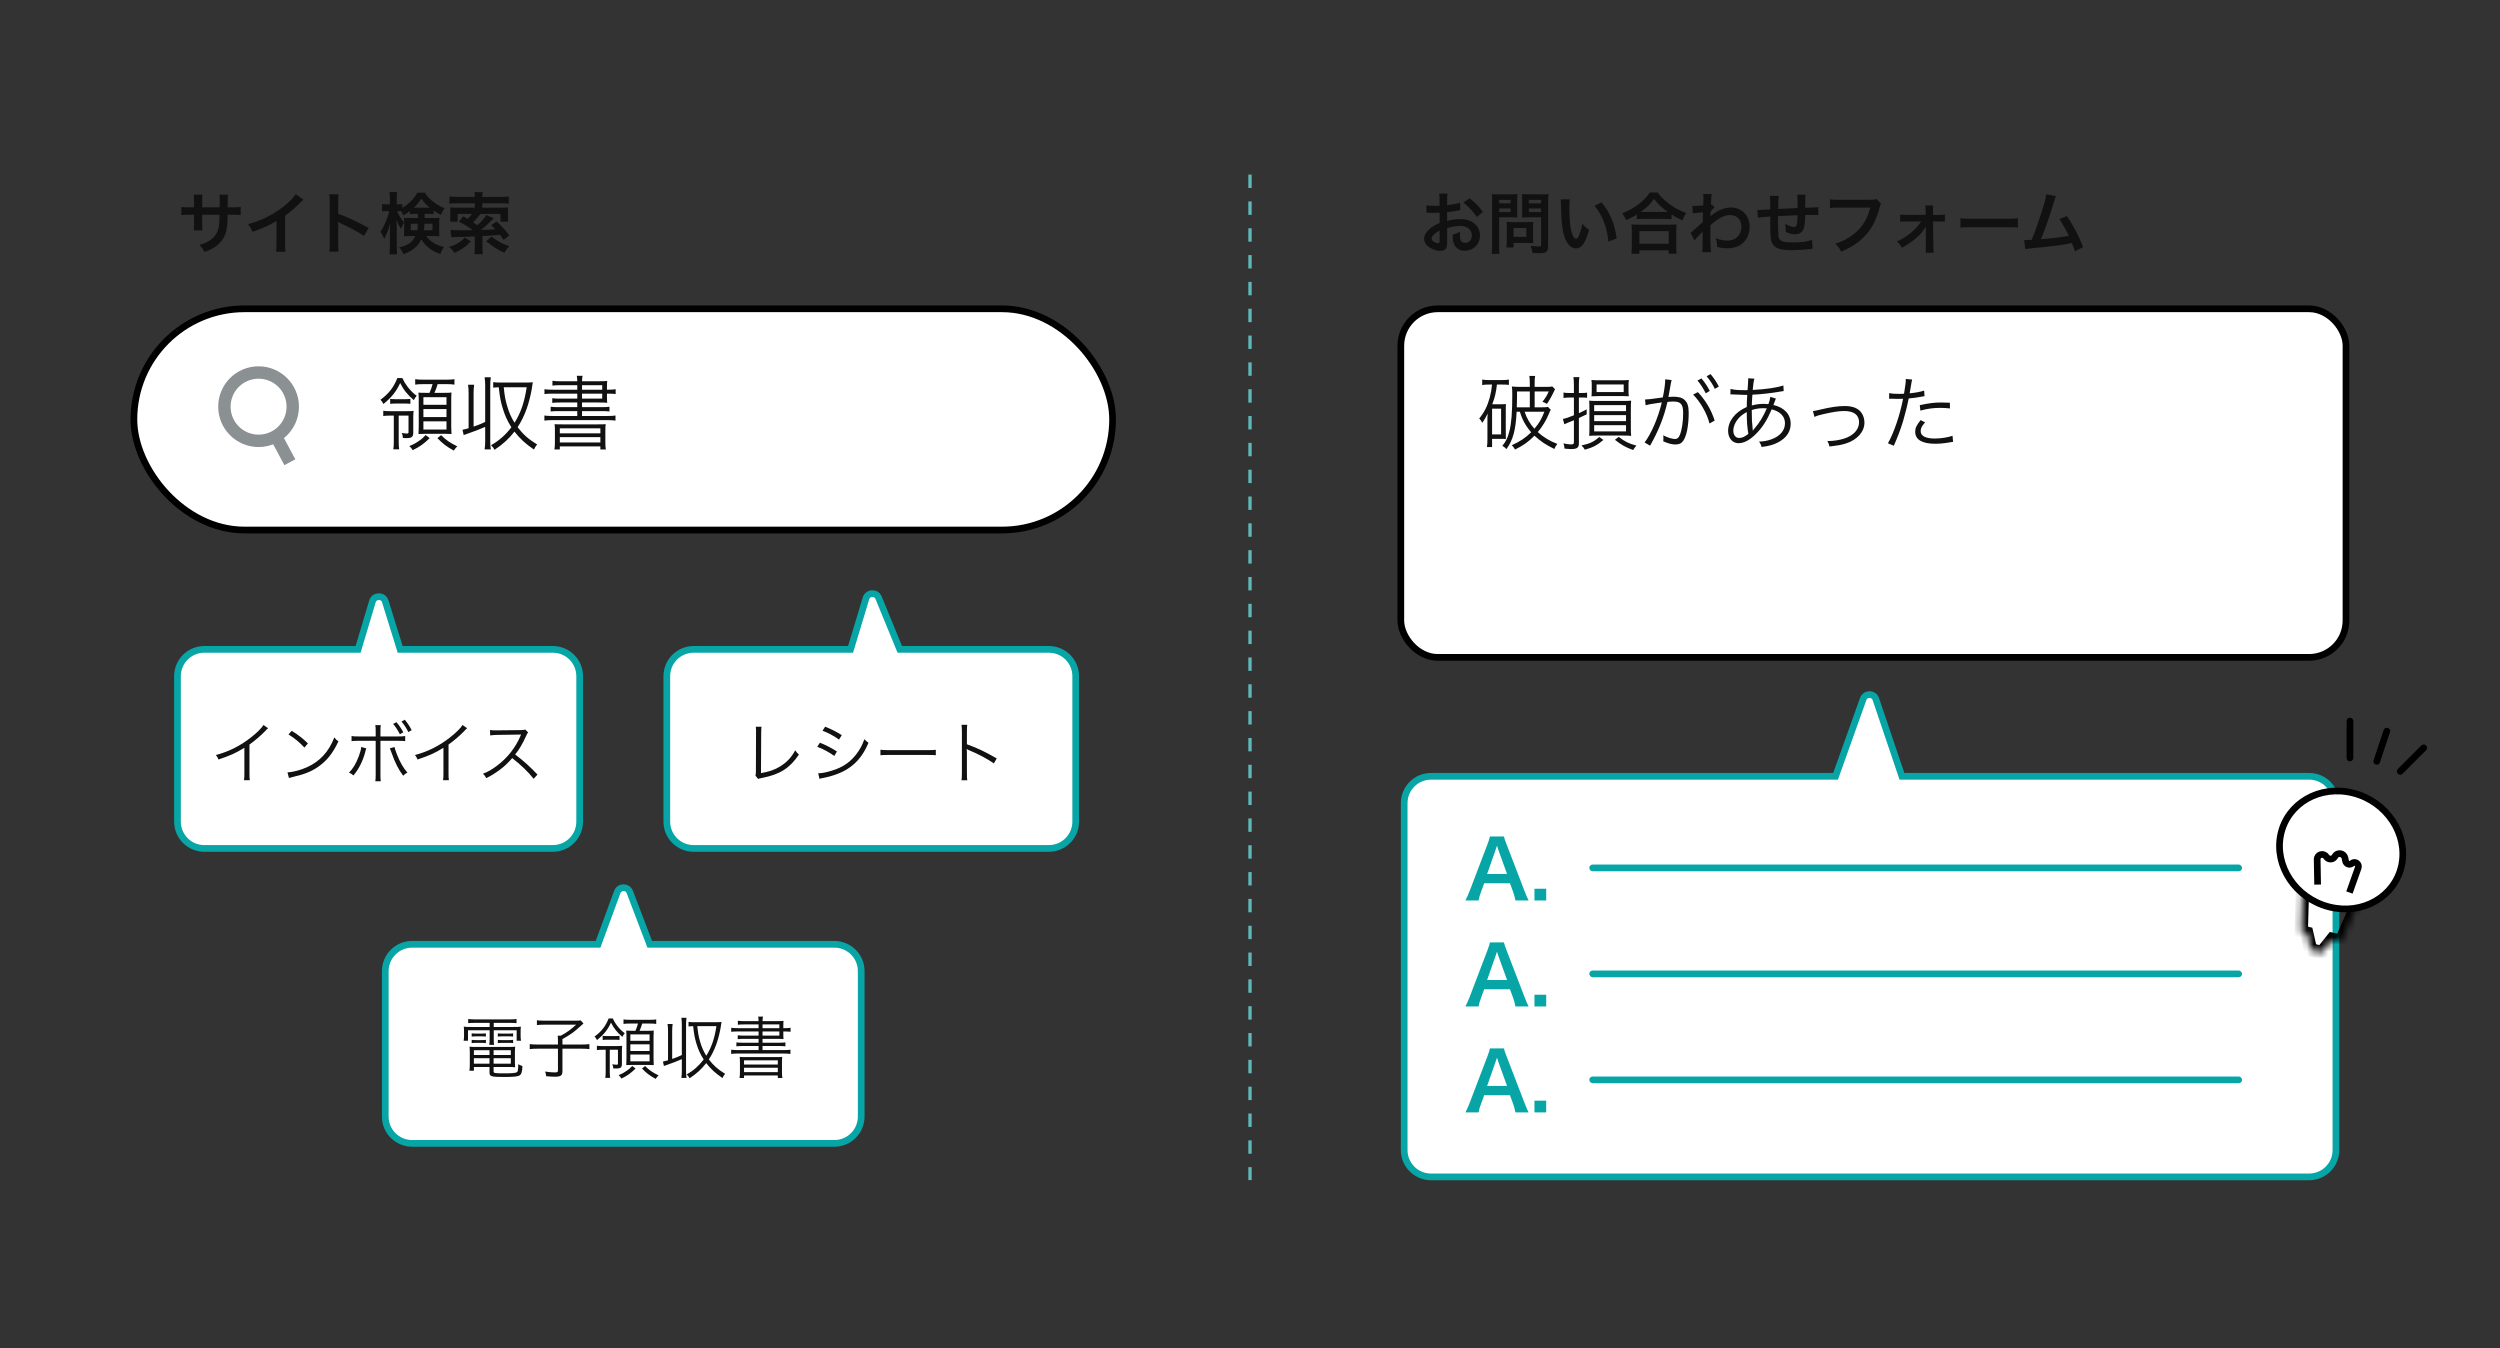 <svg width="356" height="192" viewBox="0 0 356 192" fill="none" xmlns="http://www.w3.org/2000/svg">
<rect x="0" y="0" width="356" height="192" fill="#333333" stroke="none"/>
<rect x="19.068" y="43.975" width="139.364" height="31.5" rx="15.75" fill="white" stroke="black" stroke-width="0.955"/>
<path d="M56.077 59.182H55.585C55.15 59.182 54.875 59.194 54.577 59.239V58.495C54.863 58.541 55.15 58.552 55.642 58.552H57.876C58.357 58.552 58.643 58.541 58.895 58.506C58.861 58.804 58.849 59.079 58.849 59.572V61.61C58.849 62.218 58.632 62.389 57.864 62.389C57.738 62.389 57.692 62.389 57.372 62.366C57.36 62.092 57.326 61.931 57.211 61.656C57.475 61.702 57.75 61.736 57.922 61.736C58.105 61.736 58.173 61.691 58.173 61.553V59.182H56.776V62.974C56.776 63.409 56.799 63.684 56.845 63.981H56.009C56.054 63.672 56.077 63.374 56.077 62.974V59.182ZM61.598 54.703H60.258C59.708 54.703 59.468 54.715 59.124 54.772V53.993C59.445 54.05 59.708 54.062 60.247 54.062H63.614C64.141 54.062 64.428 54.05 64.714 53.993V54.772C64.359 54.715 64.141 54.703 63.614 54.703H62.32C62.171 55.207 62.045 55.539 61.862 55.94H63.259C63.809 55.94 64.038 55.929 64.29 55.895C64.267 56.181 64.256 56.49 64.256 56.948V60.717C64.256 61.164 64.267 61.45 64.29 61.805C63.992 61.782 63.695 61.771 63.305 61.771H60.568C60.201 61.771 59.96 61.782 59.594 61.805C59.617 61.484 59.628 61.106 59.628 60.74V56.971C59.628 56.525 59.617 56.238 59.582 55.906C59.892 55.929 60.109 55.94 60.579 55.94H61.163C61.346 55.517 61.495 55.104 61.598 54.703ZM60.293 56.559V57.647H63.58V56.559H60.293ZM60.293 58.254V59.388H63.58V58.254H60.293ZM60.293 59.995V61.164H63.58V59.995H60.293ZM56.581 53.833H57.291C57.544 54.36 57.704 54.635 58.036 55.07C58.494 55.654 58.838 55.998 59.342 56.364C59.17 56.547 59.09 56.662 58.929 56.983C58.047 56.238 57.452 55.494 56.982 54.543C56.455 55.723 55.745 56.605 54.6 57.533C54.451 57.246 54.348 57.086 54.176 56.925C55.344 56.089 56.089 55.116 56.581 53.833ZM55.562 57.51V56.8C55.791 56.834 56.032 56.845 56.387 56.845H57.612C57.979 56.845 58.196 56.834 58.437 56.8V57.51C58.185 57.475 57.99 57.464 57.635 57.464H56.352C56.043 57.464 55.814 57.475 55.562 57.51ZM62.286 62.389L62.813 61.965C63.511 62.664 64.073 63.054 65.115 63.558C64.92 63.752 64.771 63.924 64.622 64.165C63.569 63.581 63.03 63.168 62.286 62.389ZM60.613 61.954L61.186 62.389C60.338 63.214 59.812 63.592 58.769 64.108C58.609 63.844 58.506 63.718 58.288 63.523C58.918 63.26 59.193 63.111 59.663 62.779C60.063 62.515 60.247 62.343 60.613 61.954ZM67.44 55.975V60.751C68.219 60.476 68.437 60.385 69.09 60.087V54.921C69.09 54.463 69.067 54.119 69.01 53.718H69.891C69.834 54.119 69.811 54.44 69.811 54.921V62.802C69.811 63.271 69.834 63.592 69.891 63.993H69.01C69.067 63.592 69.09 63.271 69.09 62.802V60.786C68.07 61.221 67.658 61.381 66.512 61.782C66.306 61.851 66.249 61.874 66.031 61.954L65.859 61.198C66.295 61.106 66.455 61.061 66.73 60.98V55.975C66.73 55.517 66.707 55.184 66.65 54.783H67.52C67.463 55.184 67.44 55.505 67.44 55.975ZM71.232 54.474H75.023C75.309 54.474 75.607 54.463 75.871 54.428C75.859 54.486 75.859 54.486 75.722 55.402C75.584 56.227 75.287 57.407 75.012 58.174C74.657 59.159 74.221 60.064 73.706 60.831C74.508 61.874 75.218 62.515 76.489 63.294C76.283 63.535 76.214 63.649 76.031 64.016C74.84 63.203 74.015 62.447 73.259 61.462C72.457 62.492 71.61 63.271 70.407 64.062C70.304 63.821 70.201 63.672 69.926 63.397C71.094 62.733 71.965 61.954 72.824 60.843C72.263 59.972 71.885 59.148 71.575 58.105C71.289 57.155 71.174 56.525 71.025 55.15C70.67 55.15 70.464 55.173 70.235 55.207V54.417C70.544 54.463 70.808 54.474 71.232 54.474ZM75 55.15H71.736C71.85 56.33 71.953 56.891 72.205 57.773C72.48 58.724 72.79 59.434 73.271 60.202C74.164 58.77 74.68 57.269 75 55.15ZM82.205 55.494V54.852H79.765C79.284 54.852 78.975 54.864 78.666 54.91V54.222C78.998 54.279 79.273 54.291 79.823 54.291H82.205C82.194 53.913 82.182 53.81 82.136 53.512H82.961C82.904 53.764 82.892 53.901 82.881 54.291H85.183C85.779 54.291 86.157 54.279 86.466 54.245C86.443 54.451 86.432 54.68 86.432 55.242V55.494H86.489C87.073 55.494 87.394 55.471 87.669 55.425V56.112C87.36 56.066 87.062 56.055 86.432 56.055V56.41C86.432 56.903 86.443 57.166 86.466 57.361C86.145 57.326 85.767 57.315 85.218 57.315H82.881V57.979H85.641C86.191 57.979 86.478 57.968 86.787 57.922V58.598C86.466 58.552 86.145 58.541 85.641 58.541H82.881V59.239H86.375C87.005 59.239 87.348 59.216 87.646 59.171V59.892C87.279 59.846 86.879 59.824 86.375 59.824H78.803C78.288 59.824 77.887 59.846 77.52 59.892V59.171C77.807 59.216 78.185 59.239 78.803 59.239H82.205V58.541H79.571C79.044 58.541 78.734 58.552 78.414 58.598V57.922C78.723 57.968 79.021 57.979 79.571 57.979H82.205V57.315H79.777C79.25 57.315 78.941 57.326 78.643 57.372V56.708C78.963 56.754 79.227 56.765 79.765 56.765H82.205V56.055H78.803C78.196 56.055 77.875 56.066 77.532 56.112V55.425C77.829 55.471 78.185 55.494 78.803 55.494H82.205ZM82.881 55.494H85.756V54.852H82.881V55.494ZM82.881 56.055V56.765H85.756V56.055H82.881ZM79.021 62.882V61.484C79.021 60.877 79.009 60.671 78.975 60.396C79.296 60.431 79.33 60.431 80.304 60.431H84.908C85.871 60.431 85.951 60.431 86.249 60.396C86.214 60.637 86.203 60.866 86.203 61.496V62.882C86.203 63.466 86.214 63.73 86.272 64.004H85.493V63.569H79.719V64.004H78.952C78.998 63.707 79.021 63.409 79.021 62.882ZM79.719 60.992V61.702H85.493V60.992H79.719ZM79.719 62.252V63.008H85.493V62.252H79.719Z" fill="#111111"/>
<path d="M36.821 62.776C39.509 62.776 41.688 60.598 41.688 57.91C41.688 55.223 39.509 53.044 36.821 53.044C34.134 53.044 31.955 55.223 31.955 57.91C31.955 60.598 34.134 62.776 36.821 62.776Z" stroke="#8B9093" stroke-width="1.766" stroke-miterlimit="10"/>
<path d="M41.275 65.825L39.286 62.113" stroke="#8B9093" stroke-width="1.766" stroke-miterlimit="10"/>
<path d="M28.795 29.528H31.277L31.286 29.099V28.793C31.286 28.163 31.277 27.953 31.238 27.734H32.47C32.441 27.953 32.432 28.001 32.432 28.373C32.432 28.956 32.432 28.956 32.422 29.528H33.033C33.711 29.528 33.902 29.519 34.274 29.461V30.626C33.94 30.588 33.682 30.578 33.052 30.578H32.413C32.393 31.724 32.393 31.791 32.346 32.153C32.212 33.375 31.802 34.186 30.971 34.893C30.456 35.332 29.988 35.58 29.11 35.895C28.928 35.485 28.804 35.303 28.394 34.883C29.301 34.606 29.759 34.377 30.217 33.976C30.866 33.413 31.143 32.783 31.229 31.686C31.248 31.466 31.248 31.237 31.267 30.578H28.795V32.01C28.795 32.411 28.804 32.564 28.833 32.812H27.592C27.621 32.602 27.63 32.344 27.63 31.991V30.578H27.048C26.418 30.578 26.16 30.588 25.826 30.626V29.461C26.198 29.519 26.389 29.528 27.067 29.528H27.63V28.574C27.63 28.173 27.621 27.972 27.582 27.724H28.833C28.795 28.039 28.795 28.058 28.795 28.545V29.528ZM42.111 27.657L43.208 28.421C43.046 28.564 42.998 28.602 42.855 28.755C42.139 29.5 41.423 30.12 40.602 30.721V34.797C40.602 35.322 40.612 35.599 40.65 35.857H39.314C39.362 35.58 39.371 35.389 39.371 34.826V31.466C38.254 32.134 37.72 32.382 35.963 33.012C35.763 32.516 35.658 32.354 35.324 31.924C37.214 31.409 38.818 30.616 40.335 29.442C41.185 28.784 41.834 28.125 42.111 27.657ZM48.201 35.838H46.893C46.941 35.532 46.95 35.275 46.95 34.769V28.65C46.95 28.182 46.931 27.934 46.893 27.676H48.201C48.163 27.963 48.163 28.087 48.163 28.679V30.454C49.47 30.912 50.969 31.609 52.496 32.468L51.828 33.595C51.036 33.05 50.043 32.506 48.449 31.771C48.229 31.666 48.201 31.657 48.124 31.609C48.153 31.876 48.163 31.991 48.163 32.258V34.778C48.163 35.275 48.172 35.523 48.201 35.838ZM59.512 30.454H59.13C58.748 30.454 58.615 30.464 58.357 30.483V30.053C57.947 30.368 57.822 30.445 57.45 30.664C57.288 30.33 57.25 30.244 57.135 30.072C56.983 30.063 56.916 30.063 56.801 30.063H56.553C56.763 30.616 57.03 31.055 57.536 31.686C57.345 31.981 57.221 32.239 57.097 32.592C56.706 31.924 56.706 31.915 56.448 31.304C56.477 31.59 56.496 32.01 56.496 32.573V35.045C56.496 35.551 56.515 35.914 56.553 36.22H55.465C55.503 35.914 55.522 35.532 55.522 35.045V33.07C55.522 32.755 55.541 32.277 55.579 31.819C55.312 32.669 55.283 32.764 55.112 33.165C55.073 33.27 54.94 33.556 54.711 34.034C54.52 33.537 54.396 33.308 54.167 33.012C54.672 32.296 55.226 31.008 55.427 30.063H55.045C54.758 30.063 54.577 30.072 54.405 30.101V29.061C54.587 29.089 54.739 29.099 55.045 29.099H55.522V28.354C55.522 27.858 55.503 27.6 55.465 27.352H56.543C56.505 27.619 56.496 27.886 56.496 28.345V29.099H56.782C57.011 29.099 57.135 29.089 57.297 29.061V29.605C57.641 29.385 57.985 29.137 58.319 28.831C58.825 28.364 59.121 28.001 59.436 27.438H60.495C60.763 27.896 61.068 28.23 61.622 28.669C62.175 29.108 62.672 29.395 63.302 29.652C63.082 29.958 62.939 30.235 62.805 30.597C62.395 30.387 62.137 30.244 61.746 29.977V30.483C61.526 30.464 61.354 30.454 60.972 30.454H60.467V31.046H61.727C62.118 31.046 62.318 31.036 62.567 31.017C62.547 31.304 62.538 31.504 62.538 31.752V32.926C62.538 33.251 62.547 33.385 62.567 33.652C62.29 33.623 62.061 33.614 61.669 33.614H60.686C61.259 34.406 62.118 34.921 63.235 35.17C62.968 35.532 62.815 35.819 62.71 36.191C61.994 35.943 61.307 35.542 60.801 35.074C60.438 34.74 60.218 34.454 59.999 34.072C59.531 35.084 58.758 35.733 57.441 36.181C57.259 35.752 57.126 35.523 56.839 35.217C58.08 34.95 58.71 34.511 59.149 33.614H58.405C58.032 33.614 57.803 33.623 57.527 33.652C57.546 33.404 57.555 33.261 57.555 33.041V31.676C57.555 31.409 57.546 31.256 57.527 31.017C57.775 31.046 57.88 31.046 58.347 31.046H59.512V30.454ZM59.493 31.857H58.5V32.793H59.417C59.464 32.506 59.474 32.373 59.493 31.857ZM61.583 31.857H60.447C60.428 32.287 60.409 32.497 60.362 32.793H61.583V31.857ZM59.13 29.576H60.972C61.011 29.576 61.03 29.576 61.202 29.576C60.686 29.166 60.39 28.841 59.999 28.278C59.627 28.841 59.331 29.204 58.92 29.576C58.997 29.576 58.997 29.576 59.13 29.576ZM64.275 33.805L64.141 32.726C64.438 32.774 64.972 32.793 65.812 32.793C66.041 32.793 66.041 32.793 67.139 32.774C67.186 32.736 67.186 32.736 67.234 32.697C66.451 32.163 66.031 31.905 65.354 31.552L65.955 30.798C66.28 30.97 66.413 31.046 66.614 31.17C66.881 30.893 67.015 30.731 67.206 30.464H65.172V31.561H64.084C64.113 31.332 64.123 31.141 64.123 30.903V30.215C64.123 29.872 64.113 29.748 64.094 29.538C64.447 29.566 64.714 29.576 65.106 29.576H67.616V28.956H65.153C64.6 28.956 64.304 28.965 63.998 29.003V27.982C64.266 28.02 64.647 28.039 65.163 28.039H67.616V27.982C67.616 27.772 67.597 27.571 67.559 27.361H68.743C68.695 27.571 68.676 27.762 68.676 27.982V28.039H71.281C71.806 28.039 72.188 28.02 72.456 27.982V29.003C72.179 28.975 71.797 28.956 71.301 28.956H68.676V29.576H71.339C71.787 29.576 72.074 29.566 72.36 29.538C72.341 29.738 72.332 29.834 72.332 30.168V30.893C72.332 31.17 72.341 31.37 72.37 31.571H71.272V30.464H68.408C68.065 30.931 67.788 31.246 67.387 31.666C67.616 31.819 67.683 31.857 67.979 32.077C68.609 31.495 68.981 31.065 69.239 30.616L70.317 31.075C70.222 31.16 70.146 31.237 70.012 31.37C69.487 31.924 68.991 32.373 68.494 32.745C69.239 32.726 69.411 32.716 70.537 32.65C70.346 32.449 70.241 32.344 69.945 32.058L70.728 31.542C71.425 32.201 72.016 32.84 72.532 33.518L71.711 34.158C71.453 33.785 71.358 33.652 71.205 33.442C69.554 33.575 69.554 33.575 68.704 33.614V35.227C68.704 35.675 68.723 35.905 68.771 36.191H67.549C67.597 35.914 67.606 35.685 67.606 35.227V33.661C65.688 33.747 65.678 33.747 65.268 33.747C64.695 33.757 64.523 33.766 64.275 33.805ZM66.184 33.824L67.053 34.377C66.366 35.112 65.755 35.542 64.724 36.019C64.447 35.618 64.256 35.418 63.941 35.17C64.504 34.998 64.848 34.845 65.316 34.559C65.716 34.31 65.898 34.158 66.184 33.824ZM69.229 34.358L69.983 33.69C70.919 34.396 71.549 34.74 72.522 35.055C72.198 35.399 72.045 35.59 71.816 35.99C70.919 35.59 70.337 35.227 69.229 34.358Z" fill="#111111"/>
<path d="M50.995 92.47H29.091C26.982 92.47 25.273 94.179 25.273 96.288V116.999C25.273 119.108 26.982 120.817 29.091 120.817H78.727C80.836 120.817 82.545 119.108 82.545 116.999V96.288C82.545 94.179 80.836 92.47 78.727 92.47H56.983L54.861 85.63C54.582 84.73 53.304 84.737 53.035 85.64L50.995 92.47Z" fill="white" stroke="#07A5A5" stroke-width="0.955" stroke-linecap="round"/>
<path d="M37.519 103.238L38.178 103.706C38.006 103.83 37.996 103.849 37.758 104.107C37.156 104.737 36.345 105.434 35.524 106.026V110.092C35.524 110.636 35.534 110.846 35.572 111.104H34.741C34.789 110.856 34.799 110.636 34.799 110.111V106.484C33.558 107.247 32.861 107.562 31.114 108.154C30.98 107.849 30.933 107.753 30.742 107.515C32.536 107.047 34.188 106.226 35.696 105.042C36.584 104.355 37.252 103.687 37.519 103.238ZM41.08 104.584L41.547 104.069C42.569 104.718 43.16 105.186 43.848 105.863L43.351 106.455C42.664 105.711 41.91 105.09 41.08 104.584ZM41.146 110.789L40.936 109.987C41.681 109.958 42.826 109.662 43.714 109.252C45.556 108.431 46.835 107.028 47.609 105.004C47.828 105.3 47.924 105.386 48.191 105.567C47.427 107.228 46.539 108.345 45.279 109.214C44.296 109.882 43.313 110.273 41.719 110.636C41.461 110.693 41.385 110.712 41.146 110.789ZM53.498 104.871V104.231C53.498 103.649 53.489 103.477 53.441 103.257H54.224C54.185 103.486 54.176 103.658 54.176 104.25V104.871H56.581C57.202 104.871 57.393 104.861 57.698 104.813V105.539C57.402 105.501 57.211 105.491 56.6 105.491H54.176V110.245C54.176 110.827 54.185 111.037 54.224 111.256H53.441C53.479 111.037 53.498 110.836 53.498 110.254V105.491H51.16C50.549 105.491 50.358 105.501 50.062 105.539V104.813C50.367 104.861 50.549 104.871 51.169 104.871H53.498ZM51.436 106.369L52.162 106.57C52.124 106.665 52.124 106.665 52.105 106.732L52.047 106.923L51.999 107.133C51.656 108.402 51.074 109.557 50.329 110.426C50.109 110.226 49.995 110.159 49.699 110.016C50.262 109.471 50.692 108.756 51.102 107.667C51.303 107.133 51.417 106.684 51.436 106.369ZM55.512 106.56L56.18 106.379C56.228 106.617 56.314 106.885 56.534 107.457C56.982 108.574 57.421 109.338 58.013 110.016C57.746 110.159 57.641 110.235 57.412 110.464C56.744 109.586 56.238 108.574 55.751 107.181C55.665 106.923 55.579 106.713 55.512 106.56ZM55.98 103.086L56.457 102.837C56.858 103.315 57.116 103.696 57.431 104.279L56.944 104.556C56.658 103.992 56.238 103.362 55.98 103.086ZM57.173 102.751L57.641 102.484C58.07 103.019 58.309 103.372 58.624 103.973L58.147 104.25C57.937 103.792 57.545 103.181 57.173 102.751ZM65.866 103.238L66.525 103.706C66.353 103.83 66.344 103.849 66.105 104.107C65.504 104.737 64.692 105.434 63.871 106.026V110.092C63.871 110.636 63.881 110.846 63.919 111.104H63.089C63.136 110.856 63.146 110.636 63.146 110.111V106.484C61.905 107.247 61.208 107.562 59.461 108.154C59.328 107.849 59.28 107.753 59.089 107.515C60.884 107.047 62.535 106.226 64.043 105.042C64.931 104.355 65.599 103.687 65.866 103.238ZM76.538 110.302L75.994 110.903C75.24 109.939 74.161 108.899 72.94 107.954C72.271 108.717 71.804 109.156 71.116 109.662C70.458 110.14 69.952 110.455 69.246 110.808C69.093 110.521 69.016 110.416 68.778 110.178C69.513 109.882 69.981 109.624 70.716 109.08C72.243 107.954 73.426 106.446 74.123 104.775C74.142 104.718 74.152 104.708 74.171 104.661C74.19 104.632 74.19 104.622 74.2 104.594C74.114 104.603 74.085 104.603 73.971 104.603L70.782 104.651C70.353 104.661 70.076 104.68 69.799 104.727L69.78 103.954C70.038 103.992 70.21 104.002 70.534 104.002C70.563 104.002 70.649 104.002 70.782 104.002L74.19 103.964C74.524 103.954 74.639 103.945 74.801 103.887L75.202 104.298C75.106 104.412 75.04 104.527 74.935 104.766C74.4 105.949 73.951 106.703 73.36 107.438C74.61 108.393 75.45 109.147 76.538 110.302Z" fill="#111111"/>
<path d="M121.121 92.47H98.772C96.664 92.47 94.954 94.179 94.954 96.288V116.999C94.954 119.108 96.664 120.817 98.772 120.817H149.363C151.472 120.817 153.181 119.108 153.181 116.999V96.288C153.181 94.179 151.472 92.47 149.363 92.47H128.131L125.112 85.119C124.77 84.288 123.575 84.346 123.315 85.206L121.121 92.47Z" fill="white" stroke="#07A5A5" stroke-width="0.955" stroke-linecap="round"/>
<path d="M85.163 134.47H58.681C56.573 134.47 54.863 136.179 54.863 138.288V158.999C54.863 161.108 56.573 162.817 58.681 162.817H118.818C120.927 162.817 122.636 161.108 122.636 158.999V138.288C122.636 136.179 120.927 134.47 118.818 134.47H92.525L89.685 127.019C89.371 126.194 88.202 126.201 87.897 127.03L85.163 134.47Z" fill="white" stroke="#07A5A5" stroke-width="0.955" stroke-linecap="round"/>
<path d="M107.63 103.486H108.442C108.413 103.687 108.394 103.935 108.394 104.336L108.365 110.092C109.463 109.911 110.332 109.615 111.095 109.137C112.05 108.546 112.69 107.858 113.243 106.846C113.482 107.181 113.539 107.257 113.768 107.448C112.46 109.395 111.057 110.283 108.509 110.779C108.136 110.856 108.089 110.865 107.955 110.922L107.573 110.445C107.621 110.283 107.64 110.178 107.64 109.825L107.659 104.355V104.002C107.659 103.811 107.65 103.696 107.63 103.486ZM117.128 104.059L117.5 103.477C118.436 103.859 119.056 104.174 119.868 104.68L119.476 105.319C118.818 104.832 117.825 104.298 117.128 104.059ZM116.374 106.341L116.756 105.758C117.663 106.131 118.35 106.484 119.18 107.009L118.808 107.648C118.111 107.142 117.243 106.665 116.374 106.341ZM116.699 110.913L116.508 110.121C117.128 110.121 118.121 109.891 119.075 109.529C120.259 109.08 121.166 108.402 121.939 107.4C122.474 106.703 122.789 106.102 123.085 105.262C123.323 105.51 123.419 105.596 123.676 105.768C122.846 107.753 121.681 109.051 120.001 109.882C119.333 110.216 118.369 110.541 117.586 110.703C117.434 110.731 117.262 110.77 117.071 110.808C116.88 110.846 116.842 110.865 116.699 110.913ZM125.375 107.543V106.761C125.652 106.808 125.91 106.818 126.559 106.818H132.105C132.811 106.818 132.964 106.808 133.26 106.77V107.543C132.955 107.515 132.735 107.505 132.095 107.505H126.559C125.862 107.505 125.662 107.515 125.375 107.543ZM137.737 111.113H136.916C136.954 110.856 136.973 110.626 136.973 110.111V104.183C136.973 103.677 136.954 103.448 136.916 103.21H137.737C137.699 103.458 137.689 103.658 137.689 104.202V105.987C139.159 106.512 140.266 107.037 141.937 108.001L141.526 108.708C140.629 108.078 139.312 107.371 137.966 106.818C137.823 106.761 137.756 106.722 137.67 106.656L137.651 106.665C137.68 106.856 137.689 106.99 137.689 107.228V110.101C137.689 110.636 137.699 110.846 137.737 111.113Z" fill="#111111"/>
<path d="M69.726 145.658H67.616C67.225 145.658 66.977 145.668 66.671 145.696V145.105C66.977 145.143 67.272 145.162 67.645 145.162H72.608C73.009 145.162 73.276 145.143 73.553 145.105V145.696C73.257 145.668 73.057 145.658 72.637 145.658H70.308V146.241H73.124C73.649 146.241 73.906 146.231 74.174 146.193C74.145 146.422 74.136 146.613 74.136 146.918V147.481C74.136 147.777 74.145 147.949 74.193 148.197H73.572V146.708H70.308V147.854C70.308 148.331 70.317 148.531 70.356 148.789H69.668C69.707 148.551 69.726 148.302 69.726 147.854V146.708H66.642V148.197H66.022C66.06 147.959 66.079 147.768 66.079 147.481V146.918C66.079 146.632 66.07 146.431 66.041 146.193C66.299 146.231 66.556 146.241 67.082 146.241H69.726V145.658ZM69.707 151.939H67.482V152.474H66.843C66.881 152.235 66.9 151.968 66.9 151.662V149.896C66.9 149.553 66.891 149.305 66.862 149.047C67.101 149.076 67.311 149.085 67.683 149.085H72.494C72.895 149.085 73.124 149.076 73.362 149.047C73.334 149.286 73.324 149.524 73.324 149.896V151.29C73.324 151.596 73.334 151.786 73.353 151.977C73.095 151.949 72.856 151.939 72.494 151.939H70.289V152.588C70.289 152.817 70.489 152.846 71.826 152.846C72.962 152.846 73.467 152.798 73.63 152.665C73.754 152.569 73.792 152.283 73.802 151.538C74.011 151.662 74.04 151.681 74.393 151.806C74.374 152.56 74.269 152.932 74.031 153.104C73.763 153.304 73.219 153.361 71.73 153.361C69.955 153.361 69.707 153.285 69.707 152.731V151.939ZM69.707 149.553H67.482V150.231H69.707V149.553ZM69.707 150.689H67.482V151.462H69.707V150.689ZM70.289 151.462H72.742V150.689H70.289V151.462ZM70.289 150.231H72.742V149.553H70.289V150.231ZM67.167 147.615V147.157C67.349 147.176 67.463 147.186 67.75 147.186H68.637C68.876 147.186 69.038 147.176 69.191 147.157V147.615C69.029 147.586 68.867 147.577 68.637 147.577H67.75C67.501 147.577 67.339 147.586 67.167 147.615ZM67.167 148.541V148.073C67.32 148.102 67.482 148.111 67.75 148.111H68.637C68.876 148.111 69.029 148.102 69.191 148.073V148.541C69.029 148.512 68.876 148.503 68.637 148.503H67.75C67.482 148.503 67.339 148.512 67.167 148.541ZM70.89 147.615V147.147C71.043 147.176 71.205 147.186 71.472 147.186H72.513C72.751 147.186 72.914 147.176 73.067 147.147V147.615C72.904 147.586 72.751 147.577 72.513 147.577H71.472C71.215 147.577 71.052 147.586 70.89 147.615ZM70.89 148.541V148.073C71.043 148.102 71.205 148.111 71.472 148.111H72.513C72.742 148.111 72.914 148.102 73.067 148.073V148.541C72.904 148.512 72.751 148.503 72.513 148.503H71.472C71.205 148.503 71.062 148.512 70.89 148.541ZM79.452 148.741V148.111C79.452 147.863 79.443 147.682 79.424 147.481H79.863C80.751 147.004 81.266 146.622 82.039 145.916H77.419C77.037 145.916 76.703 145.935 76.455 145.973V145.286C76.742 145.324 77.028 145.343 77.429 145.343H81.953C82.345 145.343 82.526 145.334 82.698 145.305L83.089 145.744C82.889 145.916 82.879 145.926 82.746 146.05C81.667 147.023 81.323 147.271 80.092 147.968V148.741H82.774C83.318 148.741 83.605 148.722 83.929 148.684V149.391C83.586 149.352 83.29 149.333 82.774 149.333H80.092V152.521C80.092 153.161 79.863 153.323 78.994 153.323C78.689 153.323 78.393 153.304 77.782 153.256C77.744 152.961 77.715 152.836 77.62 152.588C78.202 152.674 78.603 152.712 78.994 152.712C79.367 152.712 79.452 152.665 79.452 152.436V149.333H76.608C76.131 149.333 75.796 149.352 75.434 149.391V148.684C75.787 148.722 76.092 148.741 76.627 148.741H79.452ZM86.249 149.486H85.838C85.476 149.486 85.246 149.496 84.998 149.534V148.913C85.237 148.951 85.476 148.961 85.886 148.961H87.747C88.148 148.961 88.387 148.951 88.597 148.923C88.568 149.171 88.559 149.4 88.559 149.811V151.51C88.559 152.016 88.377 152.159 87.738 152.159C87.633 152.159 87.595 152.159 87.327 152.14C87.318 151.911 87.289 151.777 87.194 151.548C87.413 151.586 87.642 151.615 87.786 151.615C87.938 151.615 87.996 151.576 87.996 151.462V149.486H86.831V152.646C86.831 153.008 86.85 153.237 86.888 153.486H86.192C86.23 153.228 86.249 152.98 86.249 152.646V149.486ZM90.85 145.754H89.733C89.275 145.754 89.074 145.763 88.788 145.811V145.162C89.055 145.21 89.275 145.219 89.723 145.219H92.53C92.969 145.219 93.207 145.21 93.446 145.162V145.811C93.15 145.763 92.969 145.754 92.53 145.754H91.451C91.327 146.174 91.222 146.451 91.069 146.785H92.234C92.692 146.785 92.883 146.775 93.093 146.746C93.074 146.985 93.064 147.243 93.064 147.625V150.765C93.064 151.137 93.074 151.376 93.093 151.672C92.845 151.653 92.597 151.643 92.272 151.643H89.991C89.685 151.643 89.485 151.653 89.179 151.672C89.198 151.405 89.208 151.09 89.208 150.784V147.644C89.208 147.271 89.198 147.033 89.17 146.756C89.427 146.775 89.609 146.785 90 146.785H90.487C90.64 146.431 90.764 146.088 90.85 145.754ZM89.761 147.3V148.207H92.501V147.3H89.761ZM89.761 148.713V149.658H92.501V148.713H89.761ZM89.761 150.164V151.137H92.501V150.164H89.761ZM86.669 145.028H87.261C87.471 145.467 87.604 145.696 87.881 146.059C88.263 146.546 88.549 146.832 88.969 147.138C88.826 147.291 88.759 147.386 88.626 147.653C87.891 147.033 87.394 146.412 87.003 145.62C86.564 146.603 85.972 147.338 85.017 148.111C84.893 147.873 84.807 147.739 84.664 147.606C85.638 146.909 86.258 146.097 86.669 145.028ZM85.819 148.092V147.501C86.01 147.529 86.211 147.539 86.507 147.539H87.528C87.833 147.539 88.015 147.529 88.215 147.501V148.092C88.005 148.064 87.843 148.054 87.547 148.054H86.478C86.22 148.054 86.029 148.064 85.819 148.092ZM91.422 152.159L91.862 151.806C92.444 152.388 92.912 152.712 93.78 153.132C93.618 153.295 93.494 153.438 93.37 153.638C92.492 153.151 92.043 152.808 91.422 152.159ZM90.029 151.796L90.506 152.159C89.8 152.846 89.361 153.161 88.492 153.591C88.358 153.371 88.272 153.266 88.091 153.104C88.616 152.884 88.845 152.76 89.237 152.483C89.571 152.264 89.723 152.121 90.029 151.796ZM95.718 146.813V150.794C96.367 150.565 96.548 150.488 97.092 150.24V145.935C97.092 145.553 97.073 145.267 97.026 144.933H97.761C97.713 145.267 97.694 145.534 97.694 145.935V152.502C97.694 152.894 97.713 153.161 97.761 153.495H97.026C97.073 153.161 97.092 152.894 97.092 152.502V150.822C96.243 151.185 95.899 151.319 94.945 151.653C94.773 151.71 94.725 151.729 94.544 151.796L94.401 151.166C94.763 151.09 94.897 151.051 95.126 150.985V146.813C95.126 146.431 95.107 146.155 95.059 145.821H95.785C95.737 146.155 95.718 146.422 95.718 146.813ZM98.877 145.563H102.037C102.276 145.563 102.524 145.553 102.743 145.525C102.734 145.572 102.734 145.572 102.619 146.336C102.505 147.023 102.256 148.006 102.027 148.646C101.731 149.467 101.369 150.221 100.939 150.861C101.607 151.729 102.199 152.264 103.259 152.913C103.087 153.113 103.03 153.209 102.877 153.514C101.884 152.836 101.197 152.206 100.567 151.386C99.899 152.245 99.192 152.894 98.19 153.552C98.104 153.352 98.018 153.228 97.789 152.999C98.763 152.445 99.488 151.796 100.204 150.87C99.737 150.145 99.421 149.457 99.164 148.589C98.925 147.796 98.83 147.271 98.706 146.126C98.41 146.126 98.238 146.145 98.047 146.174V145.515C98.305 145.553 98.524 145.563 98.877 145.563ZM102.018 146.126H99.297C99.393 147.109 99.479 147.577 99.689 148.312C99.918 149.104 100.176 149.696 100.576 150.336C101.321 149.142 101.751 147.892 102.018 146.126ZM108.022 146.412V145.878H105.989C105.588 145.878 105.33 145.887 105.072 145.926V145.353C105.349 145.401 105.578 145.41 106.036 145.41H108.022C108.012 145.095 108.003 145.009 107.965 144.761H108.652C108.604 144.971 108.595 145.086 108.585 145.41H110.504C111 145.41 111.315 145.401 111.573 145.372C111.554 145.544 111.544 145.735 111.544 146.202V146.412H111.592C112.079 146.412 112.346 146.393 112.575 146.355V146.928C112.317 146.89 112.069 146.88 111.544 146.88V147.176C111.544 147.586 111.554 147.806 111.573 147.968C111.306 147.94 110.991 147.93 110.532 147.93H108.585V148.484H110.886C111.344 148.484 111.582 148.474 111.84 148.436V148.999C111.573 148.961 111.306 148.951 110.886 148.951H108.585V149.534H111.496C112.021 149.534 112.308 149.515 112.556 149.476V150.078C112.251 150.04 111.916 150.021 111.496 150.021H105.187C104.757 150.021 104.423 150.04 104.118 150.078V149.476C104.356 149.515 104.671 149.534 105.187 149.534H108.022V148.951H105.826C105.387 148.951 105.13 148.961 104.862 148.999V148.436C105.12 148.474 105.368 148.484 105.826 148.484H108.022V147.93H105.998C105.559 147.93 105.301 147.94 105.053 147.978V147.424C105.321 147.462 105.54 147.472 105.989 147.472H108.022V146.88H105.187C104.681 146.88 104.414 146.89 104.127 146.928V146.355C104.376 146.393 104.671 146.412 105.187 146.412H108.022ZM108.585 146.412H110.981V145.878H108.585V146.412ZM108.585 146.88V147.472H110.981V146.88H108.585ZM105.368 152.569V151.405C105.368 150.899 105.359 150.727 105.33 150.498C105.597 150.526 105.626 150.526 106.437 150.526H110.275C111.076 150.526 111.143 150.526 111.391 150.498C111.363 150.698 111.353 150.889 111.353 151.414V152.569C111.353 153.056 111.363 153.276 111.411 153.505H110.761V153.142H105.951V153.505H105.311C105.349 153.256 105.368 153.008 105.368 152.569ZM105.951 150.994V151.586H110.761V150.994H105.951ZM105.951 152.044V152.674H110.761V152.044H105.951Z" fill="#111111"/>
<rect x="199.477" y="43.975" width="134.591" height="49.636" rx="5.25" fill="white" stroke="black" stroke-width="0.955"/>
<path d="M216.426 58.632H215.968C215.842 61.244 215.441 62.721 214.502 63.959C214.33 63.741 214.158 63.603 213.929 63.5C214.456 62.847 214.708 62.321 214.937 61.416C215.223 60.27 215.349 58.747 215.349 56.25C215.349 55.654 215.338 55.356 215.292 55.035C215.636 55.07 215.979 55.093 216.403 55.093H217.846V54.669C217.846 54.119 217.824 53.798 217.778 53.535H218.602C218.545 53.776 218.534 54.096 218.534 54.669V55.093H220.034C220.573 55.093 220.825 55.081 221.054 55.035L221.443 55.436C221.397 55.517 221.374 55.539 221.329 55.643C220.974 56.41 220.653 56.971 220.286 57.51C220.046 57.372 219.874 57.292 219.645 57.212C220.092 56.651 220.309 56.284 220.538 55.746H218.534V58.002H219.45C219.966 58.002 220.229 57.991 220.424 57.945L220.825 58.346C220.733 58.506 220.687 58.632 220.504 59.056C220.172 59.869 219.622 60.763 218.98 61.53C219.782 62.263 220.722 62.825 221.764 63.214C221.558 63.466 221.478 63.615 221.34 63.936C220.103 63.329 219.404 62.859 218.511 62.046C217.629 62.928 216.907 63.443 215.739 64.016C215.613 63.775 215.475 63.592 215.281 63.397C216.438 62.882 217.251 62.332 218.041 61.553C217.537 60.98 217.159 60.408 216.838 59.732C216.69 59.4 216.632 59.251 216.426 58.632ZM215.991 58.002H217.846V55.746H216.025V56.525C216.025 56.937 216.014 57.338 215.991 58.002ZM219.92 58.632H217.102C217.446 59.629 217.846 60.316 218.499 61.049C219.175 60.259 219.507 59.686 219.92 58.632ZM212.463 54.761H212.039C211.604 54.761 211.375 54.772 211.065 54.829V54.05C211.375 54.108 211.604 54.119 212.085 54.119H213.883C214.341 54.119 214.57 54.108 214.868 54.05V54.806C214.559 54.772 214.307 54.761 213.929 54.761H213.162C213.047 55.837 212.864 56.628 212.497 57.567H213.746C214.112 57.567 214.238 57.556 214.444 57.533C214.422 57.807 214.422 57.945 214.422 58.449V61.599C214.422 62.137 214.422 62.263 214.444 62.515C214.227 62.492 214.078 62.492 213.734 62.492H212.474V63.661H211.741C211.787 63.363 211.81 63.054 211.81 62.561V59.446C211.821 59.297 211.821 59.297 211.833 59.136C211.833 59.045 211.833 59.01 211.844 58.896C211.546 59.503 211.398 59.755 211.077 60.213C210.939 59.95 210.825 59.778 210.642 59.594C211.363 58.712 211.798 57.853 212.142 56.605C212.314 55.94 212.394 55.505 212.463 54.761ZM212.474 58.197V61.862H213.757V58.197H212.474ZM224.124 56.605H223.494C223.196 56.605 222.944 56.628 222.646 56.673V55.895C222.909 55.952 223.093 55.963 223.505 55.963H224.124V54.864C224.124 54.348 224.101 54.016 224.055 53.707H224.902C224.845 54.005 224.834 54.314 224.834 54.852V55.963H225.246C225.624 55.963 225.773 55.952 226.002 55.906V56.651C225.762 56.616 225.555 56.605 225.258 56.605H224.834V58.838C225.303 58.621 225.452 58.552 225.945 58.289V58.999C225.51 59.216 225.406 59.262 224.834 59.526V63.145C224.834 63.741 224.559 63.947 223.757 63.947C223.471 63.947 223.15 63.924 222.783 63.878C222.76 63.546 222.738 63.443 222.634 63.134C223.081 63.237 223.413 63.283 223.711 63.283C224.032 63.283 224.124 63.214 224.124 62.974V59.846C223.883 59.95 223.791 59.984 223.322 60.167C223.035 60.282 222.932 60.328 222.76 60.419L222.554 59.652C222.967 59.583 223.299 59.468 224.124 59.136V56.605ZM226.666 55.631V54.91C226.666 54.589 226.655 54.406 226.621 54.108C226.976 54.142 227.262 54.154 227.835 54.154H230.698C231.283 54.154 231.592 54.142 231.947 54.108C231.913 54.325 231.901 54.543 231.901 54.864V55.666C231.901 55.998 231.913 56.147 231.947 56.433C231.603 56.41 231.237 56.399 230.71 56.399H227.846C227.342 56.399 226.987 56.41 226.621 56.433C226.655 56.192 226.666 55.963 226.666 55.631ZM227.354 54.749V55.826H231.214V54.749H227.354ZM231.042 62.023H227.526C226.976 62.023 226.655 62.034 226.3 62.069C226.323 61.771 226.334 61.542 226.334 60.958V58.254C226.334 57.75 226.323 57.407 226.3 57.051C226.598 57.086 226.884 57.097 227.468 57.097H231.122C231.684 57.097 232.027 57.086 232.279 57.051C232.245 57.326 232.233 57.693 232.233 58.254V60.958C232.233 61.462 232.245 61.748 232.279 62.069C231.901 62.034 231.58 62.023 231.042 62.023ZM227.01 57.693V58.541H231.546V57.693H227.01ZM227.01 59.113V59.972H231.546V59.113H227.01ZM227.01 60.545V61.427H231.546V60.545H227.01ZM227.743 62.229L228.327 62.653C227.4 63.42 226.873 63.695 225.681 64.039C225.555 63.81 225.406 63.615 225.2 63.432C226.403 63.168 226.93 62.928 227.743 62.229ZM229.965 62.63L230.504 62.206C231.397 62.893 231.89 63.145 233.024 63.455C232.76 63.752 232.726 63.81 232.566 64.085C231.443 63.672 230.95 63.397 229.965 62.63ZM241.718 54.188L242.29 53.89C242.806 54.509 243.127 54.99 243.47 55.666L242.898 56.009C242.611 55.402 242.061 54.554 241.718 54.188ZM234.341 57.716L234.249 56.891C234.662 56.88 235.097 56.834 236.781 56.593C236.976 55.734 237.124 54.646 237.124 54.165C237.124 54.142 237.124 54.085 237.124 54.016L238.041 54.119C237.972 54.337 237.915 54.6 237.823 55.219C237.777 55.505 237.674 56.032 237.583 56.525C237.846 56.502 237.995 56.49 238.258 56.49C239.072 56.49 239.553 56.628 239.908 56.971C240.309 57.349 240.469 57.876 240.469 58.816C240.469 60.568 240.171 62.092 239.702 62.756C239.427 63.145 239.118 63.294 238.579 63.294C238.087 63.294 237.606 63.168 236.85 62.847C236.872 62.676 236.872 62.596 236.872 62.435C236.872 62.263 236.872 62.195 236.838 61.988C237.491 62.321 238.132 62.515 238.545 62.515C238.831 62.515 239.049 62.332 239.198 61.965C239.507 61.232 239.679 60.064 239.679 58.781C239.679 57.567 239.335 57.178 238.27 57.178C238.018 57.178 237.869 57.189 237.445 57.235C236.964 59.377 236.162 61.37 234.971 63.466L234.192 63.008C235.143 61.759 236.128 59.468 236.643 57.303C235.177 57.51 234.856 57.567 234.341 57.716ZM243.024 53.581L243.585 53.272C244.1 53.901 244.387 54.325 244.765 55.047L244.192 55.379C243.951 54.841 243.47 54.096 243.024 53.581ZM241.099 56.192L241.775 55.837C242.909 57.051 243.688 58.38 244.169 59.892L243.436 60.305C243.058 58.85 242.13 57.212 241.099 56.192ZM246.414 56.169L246.426 55.379C246.907 55.517 247.514 55.562 248.568 55.562C248.602 55.562 248.648 55.562 248.854 55.551C248.865 55.276 248.865 55.276 248.911 54.692C248.923 54.566 248.946 54.119 248.946 54.039C248.946 54.016 248.946 53.947 248.934 53.867L249.828 53.924C249.724 54.245 249.667 54.635 249.587 55.528C251.454 55.436 253.081 55.196 253.951 54.887L253.997 55.688C253.848 55.711 253.814 55.711 253.596 55.746C252.348 55.975 250.606 56.169 249.541 56.204C249.472 57.178 249.472 57.178 249.461 57.739C250.045 57.578 250.549 57.51 251.156 57.51C251.397 57.51 251.534 57.521 251.821 57.544C251.958 57.2 252.05 56.857 252.096 56.513L252.886 56.754C252.852 56.822 252.726 57.132 252.531 57.67C254.112 58.037 254.994 59.01 254.994 60.35C254.994 61.473 254.375 62.378 253.195 62.996C252.542 63.34 251.889 63.523 250.858 63.649C250.755 63.317 250.698 63.191 250.492 62.882C251.168 62.859 251.66 62.767 252.21 62.573C253.459 62.137 254.18 61.301 254.18 60.282C254.18 59.297 253.527 58.609 252.29 58.289C251.626 59.835 251.007 60.82 250.114 61.725C249.232 62.641 248.361 63.111 247.56 63.111C246.7 63.111 246.082 62.389 246.082 61.37C246.082 59.961 247.078 58.678 248.739 57.956C248.751 57.12 248.751 57.063 248.808 56.227H248.35C248.235 56.227 247.72 56.204 246.804 56.169C246.7 56.158 246.62 56.158 246.597 56.158C246.552 56.158 246.494 56.158 246.414 56.169ZM248.739 58.678C248.178 58.987 247.846 59.251 247.525 59.617C247.078 60.144 246.826 60.751 246.826 61.324C246.826 61.954 247.159 62.366 247.651 62.366C248.075 62.366 248.453 62.195 248.968 61.782C248.808 60.9 248.739 60.064 248.739 58.678ZM249.587 61.301L249.621 61.313C249.736 61.129 249.747 61.106 249.839 61.015C250.584 60.156 251.065 59.354 251.592 58.151C251.225 58.128 251.168 58.128 251.042 58.128C250.515 58.128 249.976 58.22 249.45 58.392C249.461 59.869 249.472 60.064 249.576 61.015C249.587 61.084 249.587 61.106 249.587 61.175C249.587 61.187 249.587 61.244 249.587 61.301ZM258.373 59.365L258.166 58.529C258.453 58.506 258.51 58.495 259.22 58.323C260.721 57.968 261.729 57.819 262.714 57.819C263.894 57.819 264.707 58.174 265.142 58.884C265.371 59.251 265.497 59.72 265.497 60.19C265.497 61.473 264.466 62.641 262.874 63.145C262.176 63.363 261.901 63.409 260.515 63.581C260.446 63.26 260.4 63.145 260.217 62.79C260.286 62.802 260.331 62.802 260.377 62.802C261.087 62.802 261.981 62.664 262.634 62.447C263.94 62.023 264.73 61.152 264.73 60.133C264.73 59.09 263.997 58.529 262.611 58.529C261.843 58.529 260.961 58.667 259.598 58.987C258.9 59.148 258.716 59.205 258.373 59.365ZM269.014 56.788V55.986C269.38 56.055 269.839 56.089 270.446 56.089C270.675 56.089 270.801 56.089 271.133 56.066C271.362 54.657 271.385 54.463 271.385 53.959L272.29 54.05C272.221 54.325 272.221 54.325 272.084 55.139C272.026 55.505 271.992 55.666 271.935 56.009C272.828 55.917 273.447 55.803 273.997 55.62L274.054 56.41C273.962 56.422 273.962 56.422 273.733 56.467C273.149 56.593 272.359 56.696 271.797 56.742C271.626 57.647 271.305 58.941 270.996 59.984C270.618 61.209 270.285 62.08 269.678 63.477L268.842 63.122C269.69 61.645 270.572 59.033 270.996 56.788C270.766 56.8 270.629 56.8 270.205 56.8C269.804 56.8 269.701 56.8 269.254 56.777C269.232 56.777 269.209 56.777 269.209 56.777C269.186 56.777 269.117 56.777 269.014 56.788ZM277.662 57.349L277.674 58.163C277.124 58.105 276.803 58.082 276.322 58.082C275.302 58.082 274.501 58.185 273.458 58.472L273.378 57.693C274.707 57.407 275.451 57.315 276.414 57.315C276.631 57.315 276.803 57.315 277.662 57.349ZM273.493 59.824L274.134 60.144C273.905 60.419 273.871 60.453 273.79 60.58C273.607 60.82 273.504 61.118 273.504 61.393C273.504 62.08 274.203 62.447 275.509 62.447C276.368 62.447 277.387 62.286 278.04 62.057L278.12 62.916C277.994 62.939 277.994 62.939 277.616 62.996C276.849 63.134 276.184 63.191 275.577 63.191C273.699 63.191 272.725 62.607 272.725 61.473C272.725 60.958 272.886 60.602 273.493 59.824Z" fill="#111111"/>
<path d="M206.07 32.486L206.08 34.367C206.08 34.758 206.061 34.987 206.003 35.178C205.917 35.512 205.574 35.732 205.125 35.732C204.524 35.732 203.798 35.465 203.321 35.054C202.977 34.758 202.796 34.386 202.796 33.975C202.796 33.527 203.092 33.021 203.617 32.563C203.961 32.267 204.381 32.019 205.011 31.751L205.001 30.281C204.925 30.281 204.925 30.281 204.61 30.3C204.467 30.31 204.333 30.31 204.094 30.31C203.951 30.31 203.684 30.3 203.569 30.3C203.445 30.291 203.359 30.291 203.331 30.291C203.292 30.291 203.216 30.291 203.13 30.3L203.121 29.231C203.388 29.289 203.77 29.317 204.276 29.317C204.371 29.317 204.476 29.317 204.61 29.308C204.839 29.298 204.887 29.298 204.992 29.298V28.668C204.992 28.124 204.982 27.876 204.934 27.57H206.127C206.08 27.876 206.07 28.076 206.07 28.611V29.222C206.786 29.136 207.426 29.012 207.912 28.859L207.951 29.928C207.779 29.957 207.597 29.985 206.939 30.1C206.624 30.157 206.433 30.186 206.07 30.224V31.465C206.719 31.274 207.321 31.198 208.017 31.198C209.612 31.198 210.747 32.171 210.747 33.527C210.747 34.768 209.822 35.703 208.581 35.703C207.807 35.703 207.263 35.331 207.015 34.644C206.891 34.319 206.853 34.004 206.853 33.422C207.34 33.288 207.502 33.221 207.912 33.002C207.893 33.183 207.893 33.269 207.893 33.422C207.893 33.823 207.932 34.08 208.027 34.262C208.132 34.462 208.361 34.586 208.628 34.586C209.192 34.586 209.592 34.138 209.592 33.527C209.592 32.706 208.924 32.171 207.903 32.171C207.33 32.171 206.748 32.276 206.07 32.486ZM205.001 34.224V32.83C204.285 33.212 203.865 33.632 203.865 33.975C203.865 34.138 203.961 34.281 204.18 34.414C204.371 34.548 204.61 34.624 204.791 34.624C204.953 34.624 205.001 34.539 205.001 34.224ZM211.167 30.195L210.289 30.902C209.812 30.148 209.115 29.394 208.38 28.84L209.277 28.239C210.108 28.878 210.662 29.451 211.167 30.195ZM213.477 30.94V34.978C213.477 35.55 213.497 35.904 213.535 36.152H212.418C212.456 35.865 212.475 35.56 212.475 34.968V28.716C212.475 28.21 212.466 27.943 212.437 27.637C212.733 27.666 212.952 27.675 213.411 27.675H215.1C215.597 27.675 215.816 27.666 216.074 27.637C216.055 27.943 216.045 28.162 216.045 28.535V30.11C216.045 30.539 216.055 30.759 216.074 30.969C215.845 30.95 215.511 30.94 215.196 30.94H213.477ZM213.477 28.458V28.954H215.11V28.458H213.477ZM213.477 29.689V30.195H215.11V29.689H213.477ZM220.455 28.706V34.978C220.455 35.503 220.369 35.751 220.121 35.904C219.93 36.018 219.672 36.056 219.119 36.056C218.966 36.056 218.861 36.056 218.231 36.018C218.164 35.56 218.117 35.359 217.964 35.006C218.365 35.054 218.823 35.092 219.138 35.092C219.405 35.092 219.453 35.054 219.453 34.844V30.94H217.611C217.296 30.94 216.952 30.95 216.742 30.969C216.752 30.711 216.761 30.52 216.761 30.11V28.535C216.761 28.172 216.752 27.914 216.732 27.637C217.019 27.666 217.229 27.675 217.706 27.675H219.52C219.978 27.675 220.207 27.666 220.503 27.637C220.465 27.952 220.455 28.239 220.455 28.706ZM217.706 28.458V28.954H219.453V28.458H217.706ZM217.706 29.689V30.195H219.453V29.689H217.706ZM218.307 32.257V33.975C218.307 34.252 218.317 34.443 218.336 34.624C218.136 34.605 217.935 34.596 217.658 34.596H215.53V35.235H214.518C214.547 34.968 214.566 34.672 214.566 34.309V32.267C214.566 32.009 214.556 31.799 214.537 31.599C214.747 31.618 214.967 31.627 215.243 31.627H217.601C217.897 31.627 218.136 31.618 218.336 31.599C218.317 31.79 218.307 31.98 218.307 32.257ZM215.53 32.477V33.727H217.343V32.477H215.53ZM222.24 28.391H223.548C223.5 28.744 223.472 29.212 223.472 29.842C223.472 30.673 223.548 31.818 223.653 32.4C223.815 33.393 224.121 34.004 224.426 34.004C224.569 34.004 224.703 33.861 224.817 33.594C225.047 33.078 225.218 32.505 225.323 31.866C225.657 32.248 225.81 32.391 226.278 32.734C225.782 34.596 225.228 35.369 224.417 35.369C223.777 35.369 223.262 34.901 222.88 33.985C222.488 33.03 222.317 31.646 222.278 29.002C222.269 28.668 222.269 28.601 222.24 28.391ZM227.061 29.298L228.063 28.821C229.266 30.262 229.934 31.856 230.211 33.956L229.027 34.405C228.97 33.508 228.75 32.515 228.416 31.646C228.092 30.778 227.633 30.005 227.061 29.298ZM233.084 31.207V30.549C232.463 30.93 232.215 31.064 231.557 31.35C231.394 30.95 231.28 30.749 231.003 30.377C231.891 30.033 232.702 29.575 233.437 29.002C234.096 28.477 234.544 28 234.936 27.408H236.072C236.482 28.019 236.912 28.449 237.675 29.021C238.42 29.584 239.136 29.966 240.109 30.329C239.861 30.73 239.766 30.911 239.584 31.379C238.907 31.074 238.611 30.921 238.028 30.539V31.207C237.79 31.179 237.551 31.169 237.169 31.169H233.905C233.599 31.169 233.332 31.179 233.084 31.207ZM233.914 30.176H237.16C237.274 30.176 237.312 30.176 237.484 30.176C236.644 29.575 236.119 29.079 235.518 28.315C234.945 29.136 234.525 29.546 233.647 30.176C233.762 30.176 233.809 30.176 233.914 30.176ZM233.447 36.133H232.311C232.349 35.827 232.368 35.541 232.368 35.121V32.897C232.368 32.505 232.349 32.229 232.32 31.952C232.53 31.98 232.759 31.99 233.141 31.99H237.914C238.296 31.99 238.525 31.98 238.744 31.952C238.706 32.219 238.697 32.486 238.697 32.897V35.13C238.697 35.569 238.706 35.837 238.754 36.133H237.618V35.646H233.447V36.133ZM233.447 32.916V34.71H237.618V32.916H233.447ZM241.293 34.243L240.739 33.145C240.959 32.992 241.331 32.668 242.467 31.618C242.486 31.035 242.486 31.026 242.505 30.243C241.35 30.329 241.35 30.329 241.054 30.386L240.987 29.308C241.14 29.317 241.217 29.327 241.302 29.327C241.474 29.327 241.999 29.298 242.534 29.26C242.553 29.012 242.562 28.888 242.562 28.544C242.562 28.363 242.572 28.229 242.572 28.143C242.572 28.095 242.572 28.057 242.572 28.048C242.572 27.895 242.562 27.819 242.534 27.628L243.765 27.637C243.708 27.885 243.708 27.895 243.67 28.554C243.66 28.735 243.66 28.735 243.641 29.002C243.641 29.079 243.641 29.079 243.641 29.174C243.708 29.155 243.727 29.155 243.775 29.126L244.137 29.518C244.004 29.632 243.937 29.709 243.593 30.138C243.574 30.549 243.565 30.759 243.555 30.787L243.574 30.778C243.612 30.739 243.679 30.682 243.803 30.596C244.844 29.842 245.617 29.546 246.552 29.546C247.24 29.546 247.937 29.842 248.414 30.329C248.891 30.825 249.149 31.522 249.149 32.295C249.149 33.498 248.576 34.51 247.631 34.997C247.144 35.235 246.581 35.359 245.932 35.359C245.445 35.359 244.997 35.293 244.51 35.15C244.51 34.644 244.481 34.434 244.328 33.909C244.863 34.138 245.455 34.262 246.027 34.262C247.173 34.262 247.975 33.45 247.975 32.286C247.975 31.265 247.345 30.625 246.342 30.625C245.55 30.625 244.615 31.112 243.565 32.066L243.555 33.059C243.555 34.424 243.584 35.493 243.632 35.913H242.391C242.438 35.627 242.448 35.35 242.448 34.386V33.536C242.448 33.269 242.448 33.164 242.467 32.973H242.448C242.381 33.069 242.314 33.145 242.028 33.422C241.684 33.756 241.417 34.052 241.293 34.243ZM258.036 34.157L258.112 35.436C258.007 35.445 258.007 35.445 257.682 35.484C256.986 35.56 255.726 35.627 255.096 35.627C253.311 35.627 252.537 35.283 252.251 34.367C252.117 33.937 252.079 33.403 252.079 31.761C252.079 31.618 252.079 31.579 252.089 30.835C250.752 30.93 250.752 30.93 250.323 31.007L250.247 29.89C250.38 29.899 250.476 29.899 250.523 29.899C250.609 29.899 251.134 29.871 252.079 29.814C252.089 29.661 252.089 29.575 252.089 29.518C252.089 28.506 252.079 28.239 252.022 27.895H253.301C253.244 28.248 253.244 28.248 253.215 29.756C254.552 29.689 254.552 29.689 255.974 29.623C255.974 28.105 255.974 28.105 255.917 27.733H257.11C257.072 28.038 257.062 28.153 257.062 28.391V28.993C257.062 29.136 257.062 29.222 257.062 29.279C257.062 29.394 257.062 29.46 257.062 29.48C257.062 29.499 257.062 29.537 257.062 29.584C258.599 29.537 258.599 29.537 258.914 29.499L258.933 30.634C258.713 30.606 258.627 30.606 258.389 30.606C258.055 30.606 257.511 30.615 257.062 30.615C257.052 31.579 256.967 32.295 256.814 32.639C256.604 33.116 256.212 33.355 255.649 33.355C255.201 33.355 254.781 33.26 254.284 33.03C254.294 32.84 254.294 32.782 254.294 32.649C254.294 32.391 254.275 32.209 254.227 31.866C254.742 32.162 255.191 32.334 255.477 32.334C255.726 32.334 255.831 32.209 255.888 31.837C255.936 31.56 255.964 31.179 255.974 30.644C254.523 30.701 254.523 30.701 253.196 30.778C253.196 30.902 253.196 30.911 253.196 31.035C253.196 31.083 253.196 31.083 253.187 31.589C253.187 31.646 253.187 31.742 253.187 31.79C253.187 32.286 253.215 33.326 253.234 33.517C253.311 34.319 253.721 34.52 255.277 34.52C256.518 34.52 257.415 34.405 258.036 34.157ZM267.209 28.353L267.858 28.974C267.772 29.136 267.743 29.203 267.696 29.403C267.218 31.226 266.655 32.372 265.739 33.403C264.803 34.453 263.782 35.15 262.188 35.837C261.921 35.321 261.797 35.14 261.348 34.701C262.188 34.434 262.732 34.185 263.438 33.727C264.927 32.763 265.863 31.417 266.331 29.565H261.787C261.147 29.565 260.928 29.575 260.584 29.623V28.382C260.957 28.439 261.157 28.449 261.806 28.449H266.187C266.722 28.449 266.913 28.43 267.209 28.353ZM273.566 31.532H271.437C271.046 31.532 270.846 31.541 270.578 31.57V30.539C270.836 30.587 271.008 30.596 271.437 30.596H274.215V30.014C274.215 29.67 274.196 29.46 274.167 29.26H275.284C275.256 29.48 275.256 29.546 275.256 29.976L275.265 30.606H276.096C276.516 30.606 276.707 30.596 276.955 30.549V31.579C276.697 31.551 276.506 31.541 276.086 31.541H275.265L275.313 35.178C275.313 35.569 275.332 35.76 275.37 35.989H274.206C274.234 35.76 274.244 35.55 274.244 35.207L274.234 32.82C274.234 32.715 274.244 32.343 274.244 32.229C274.11 32.486 274.053 32.572 273.919 32.763C273.27 33.67 272.192 34.548 270.827 35.283C270.597 34.873 270.483 34.73 270.12 34.386C270.884 34.042 271.562 33.622 272.172 33.097C272.755 32.601 273.27 32.019 273.566 31.532ZM279.169 32.41V31.083C279.589 31.14 279.771 31.15 280.716 31.15H285.803C286.748 31.15 286.93 31.14 287.35 31.083V32.41C286.968 32.362 286.863 32.362 285.794 32.362H280.725C279.656 32.362 279.551 32.362 279.169 32.41ZM291.387 27.666L292.771 27.933C292.666 28.143 292.657 28.162 292.523 28.62C291.798 31.007 291.244 32.591 290.633 34.061C292.132 33.947 293.783 33.746 294.604 33.575C294.499 33.345 294.384 33.135 294.155 32.706C293.735 31.914 293.563 31.637 293.248 31.188L294.327 30.768C295.215 32.066 296.055 33.67 296.637 35.188L295.482 35.789C295.358 35.398 295.358 35.398 295.024 34.605C294.9 34.634 294.9 34.634 294.68 34.682C293.716 34.882 292.132 35.083 289.278 35.359C288.743 35.407 288.6 35.426 288.409 35.474L288.237 34.185C288.371 34.185 288.371 34.185 288.485 34.185C288.676 34.185 288.905 34.176 289.306 34.157C289.812 32.954 290.194 31.875 290.69 30.31C291.139 28.907 291.32 28.229 291.387 27.666Z" fill="#111111"/>
<path d="M270.835 110.547L328.819 110.547C330.927 110.547 332.637 112.257 332.637 114.365L332.637 163.772C332.637 165.88 330.927 167.59 328.819 167.59L203.773 167.59C201.664 167.59 199.955 165.88 199.955 163.772L199.955 114.365C199.955 112.257 201.664 110.547 203.773 110.547L261.386 110.547L265.318 99.54C265.623 98.688 266.832 98.698 267.121 99.556L270.835 110.547Z" fill="white" stroke="#07A5A5" stroke-width="0.955" stroke-linecap="round"/>
<path d="M217.675 128.227H215.797C215.728 127.849 215.602 127.357 215.476 127.025L215.018 125.776H211.352L210.894 127.025C210.688 127.574 210.642 127.746 210.55 128.227H208.672C208.844 127.918 209.073 127.403 209.279 126.876L211.799 120.266C212.017 119.694 212.108 119.407 212.166 119.109H214.159C214.216 119.384 214.285 119.568 214.548 120.266L217.091 126.876C217.377 127.609 217.515 127.929 217.675 128.227ZM214.605 124.459L213.38 121.068C213.334 120.942 213.3 120.805 213.174 120.427C212.99 120.965 212.99 120.965 212.956 121.068L211.765 124.459H214.605ZM220.179 128.227H218.507V126.555H220.179V128.227Z" fill="#07A5A5"/>
<rect x="226.318" y="123.112" width="92.954" height="0.955" rx="0.477" fill="#07A5A5"/>
<path d="M217.675 143.318H215.797C215.728 142.94 215.602 142.448 215.476 142.115L215.018 140.867H211.352L210.894 142.115C210.688 142.665 210.642 142.837 210.55 143.318H208.672C208.844 143.009 209.073 142.493 209.279 141.966L211.799 135.357C212.017 134.784 212.108 134.498 212.166 134.2H214.159C214.216 134.475 214.285 134.658 214.548 135.357L217.091 141.966C217.377 142.7 217.515 143.02 217.675 143.318ZM214.605 139.55L213.38 136.159C213.334 136.033 213.3 135.896 213.174 135.518C212.99 136.056 212.99 136.056 212.956 136.159L211.765 139.55H214.605ZM220.179 143.318H218.507V141.646H220.179V143.318Z" fill="#07A5A5"/>
<rect x="226.318" y="138.203" width="92.954" height="0.955" rx="0.477" fill="#07A5A5"/>
<path d="M217.675 158.409H215.797C215.728 158.031 215.602 157.538 215.476 157.206L215.018 155.958H211.352L210.894 157.206C210.688 157.756 210.642 157.928 210.55 158.409H208.672C208.844 158.1 209.073 157.584 209.279 157.057L211.799 150.448C212.017 149.875 212.108 149.589 212.166 149.291H214.159C214.216 149.566 214.285 149.749 214.548 150.448L217.091 157.057C217.377 157.79 217.515 158.111 217.675 158.409ZM214.605 154.64L213.38 151.25C213.334 151.124 213.3 150.986 213.174 150.608C212.99 151.147 212.99 151.147 212.956 151.25L211.765 154.64H214.605ZM220.179 158.409H218.507V156.737H220.179V158.409Z" fill="#07A5A5"/>
<rect x="226.318" y="153.294" width="92.954" height="0.955" rx="0.477" fill="#07A5A5"/>
<mask id="path-23-inside-1_938_185623" fill="white">
<path fill-rule="evenodd" clip-rule="evenodd" d="M327.89 125.782L336.153 127.766L333.374 134.071L332.147 133.776L330.655 135.65L329.025 135.259L328.486 132.897L327.695 132.707L327.89 125.782Z"/>
</mask>
<path d="M336.153 127.766L337.021 128.174L337.491 127.106L336.351 126.833L336.153 127.766ZM327.89 125.782L328.089 124.849L326.975 124.581L326.942 125.732L327.89 125.782ZM333.374 134.071L333.175 135.004L333.93 135.185L334.241 134.479L333.374 134.071ZM332.147 133.776L332.345 132.843L331.768 132.704L331.402 133.164L332.147 133.776ZM330.655 135.65L330.457 136.583L331.033 136.722L331.399 136.262L330.655 135.65ZM329.025 135.259L328.101 135.454L328.238 136.051L328.827 136.192L329.025 135.259ZM328.486 132.897L329.41 132.702L329.274 132.105L328.685 131.964L328.486 132.897ZM327.695 132.707L326.747 132.657L326.724 133.455L327.496 133.641L327.695 132.707ZM336.351 126.833L328.089 124.849L327.692 126.715L335.954 128.7L336.351 126.833ZM334.241 134.479L337.021 128.174L335.285 127.358L332.506 133.663L334.241 134.479ZM331.948 134.71L333.175 135.004L333.572 133.137L332.345 132.843L331.948 134.71ZM331.399 136.262L332.891 134.389L331.402 133.164L329.911 135.037L331.399 136.262ZM328.827 136.192L330.457 136.583L330.853 134.716L329.224 134.325L328.827 136.192ZM327.562 133.092L328.101 135.454L329.949 135.064L329.41 132.702L327.562 133.092ZM327.496 133.641L328.288 133.831L328.685 131.964L327.893 131.774L327.496 133.641ZM326.942 125.732L326.747 132.657L328.643 132.757L328.838 125.832L326.942 125.732Z" fill="black" mask="url(#path-23-inside-1_938_185623)"/>
<path d="M331.924 127.691C335.733 128.63 339.474 126.412 340.279 122.737C341.083 119.062 338.648 115.322 334.838 114.382C331.029 113.443 327.288 115.661 326.483 119.336C325.678 123.011 328.114 126.751 331.924 127.691Z" fill="#F8FFFB"/>
<path d="M341.989 123.23C341.046 127.68 336.447 130.363 331.664 129.144C326.881 127.925 323.832 123.292 324.774 118.843C325.717 114.393 330.317 111.71 335.099 112.928C339.882 114.147 342.931 118.781 341.989 123.23Z" fill="white" stroke="black" stroke-width="0.955"/>
<path d="M334.56 127.093L335.809 123.576C336 123.035 335.35 122.573 334.92 122.943V122.943C334.597 123.221 334.09 123.033 334.008 122.606L333.932 122.205C333.797 121.499 332.878 121.312 332.513 121.917L332.464 121.998C332.196 122.441 331.557 122.444 331.266 122.002V122.002C330.869 121.4 329.953 121.672 329.966 122.388L330.029 125.966" stroke="black" stroke-width="0.955"/>
<path d="M334.634 102.681V107.931" stroke="black" stroke-width="0.955" stroke-linecap="round"/>
<path d="M345.134 106.499L341.793 109.84" stroke="black" stroke-width="0.955" stroke-linecap="round"/>
<path d="M339.883 104.112L338.451 108.408" stroke="black" stroke-width="0.955" stroke-linecap="round"/>
<path d="M178 24.863L178 168.045" stroke="#5FB7B7" stroke-width="0.477" stroke-dasharray="1.91 1.91"/>
</svg>
